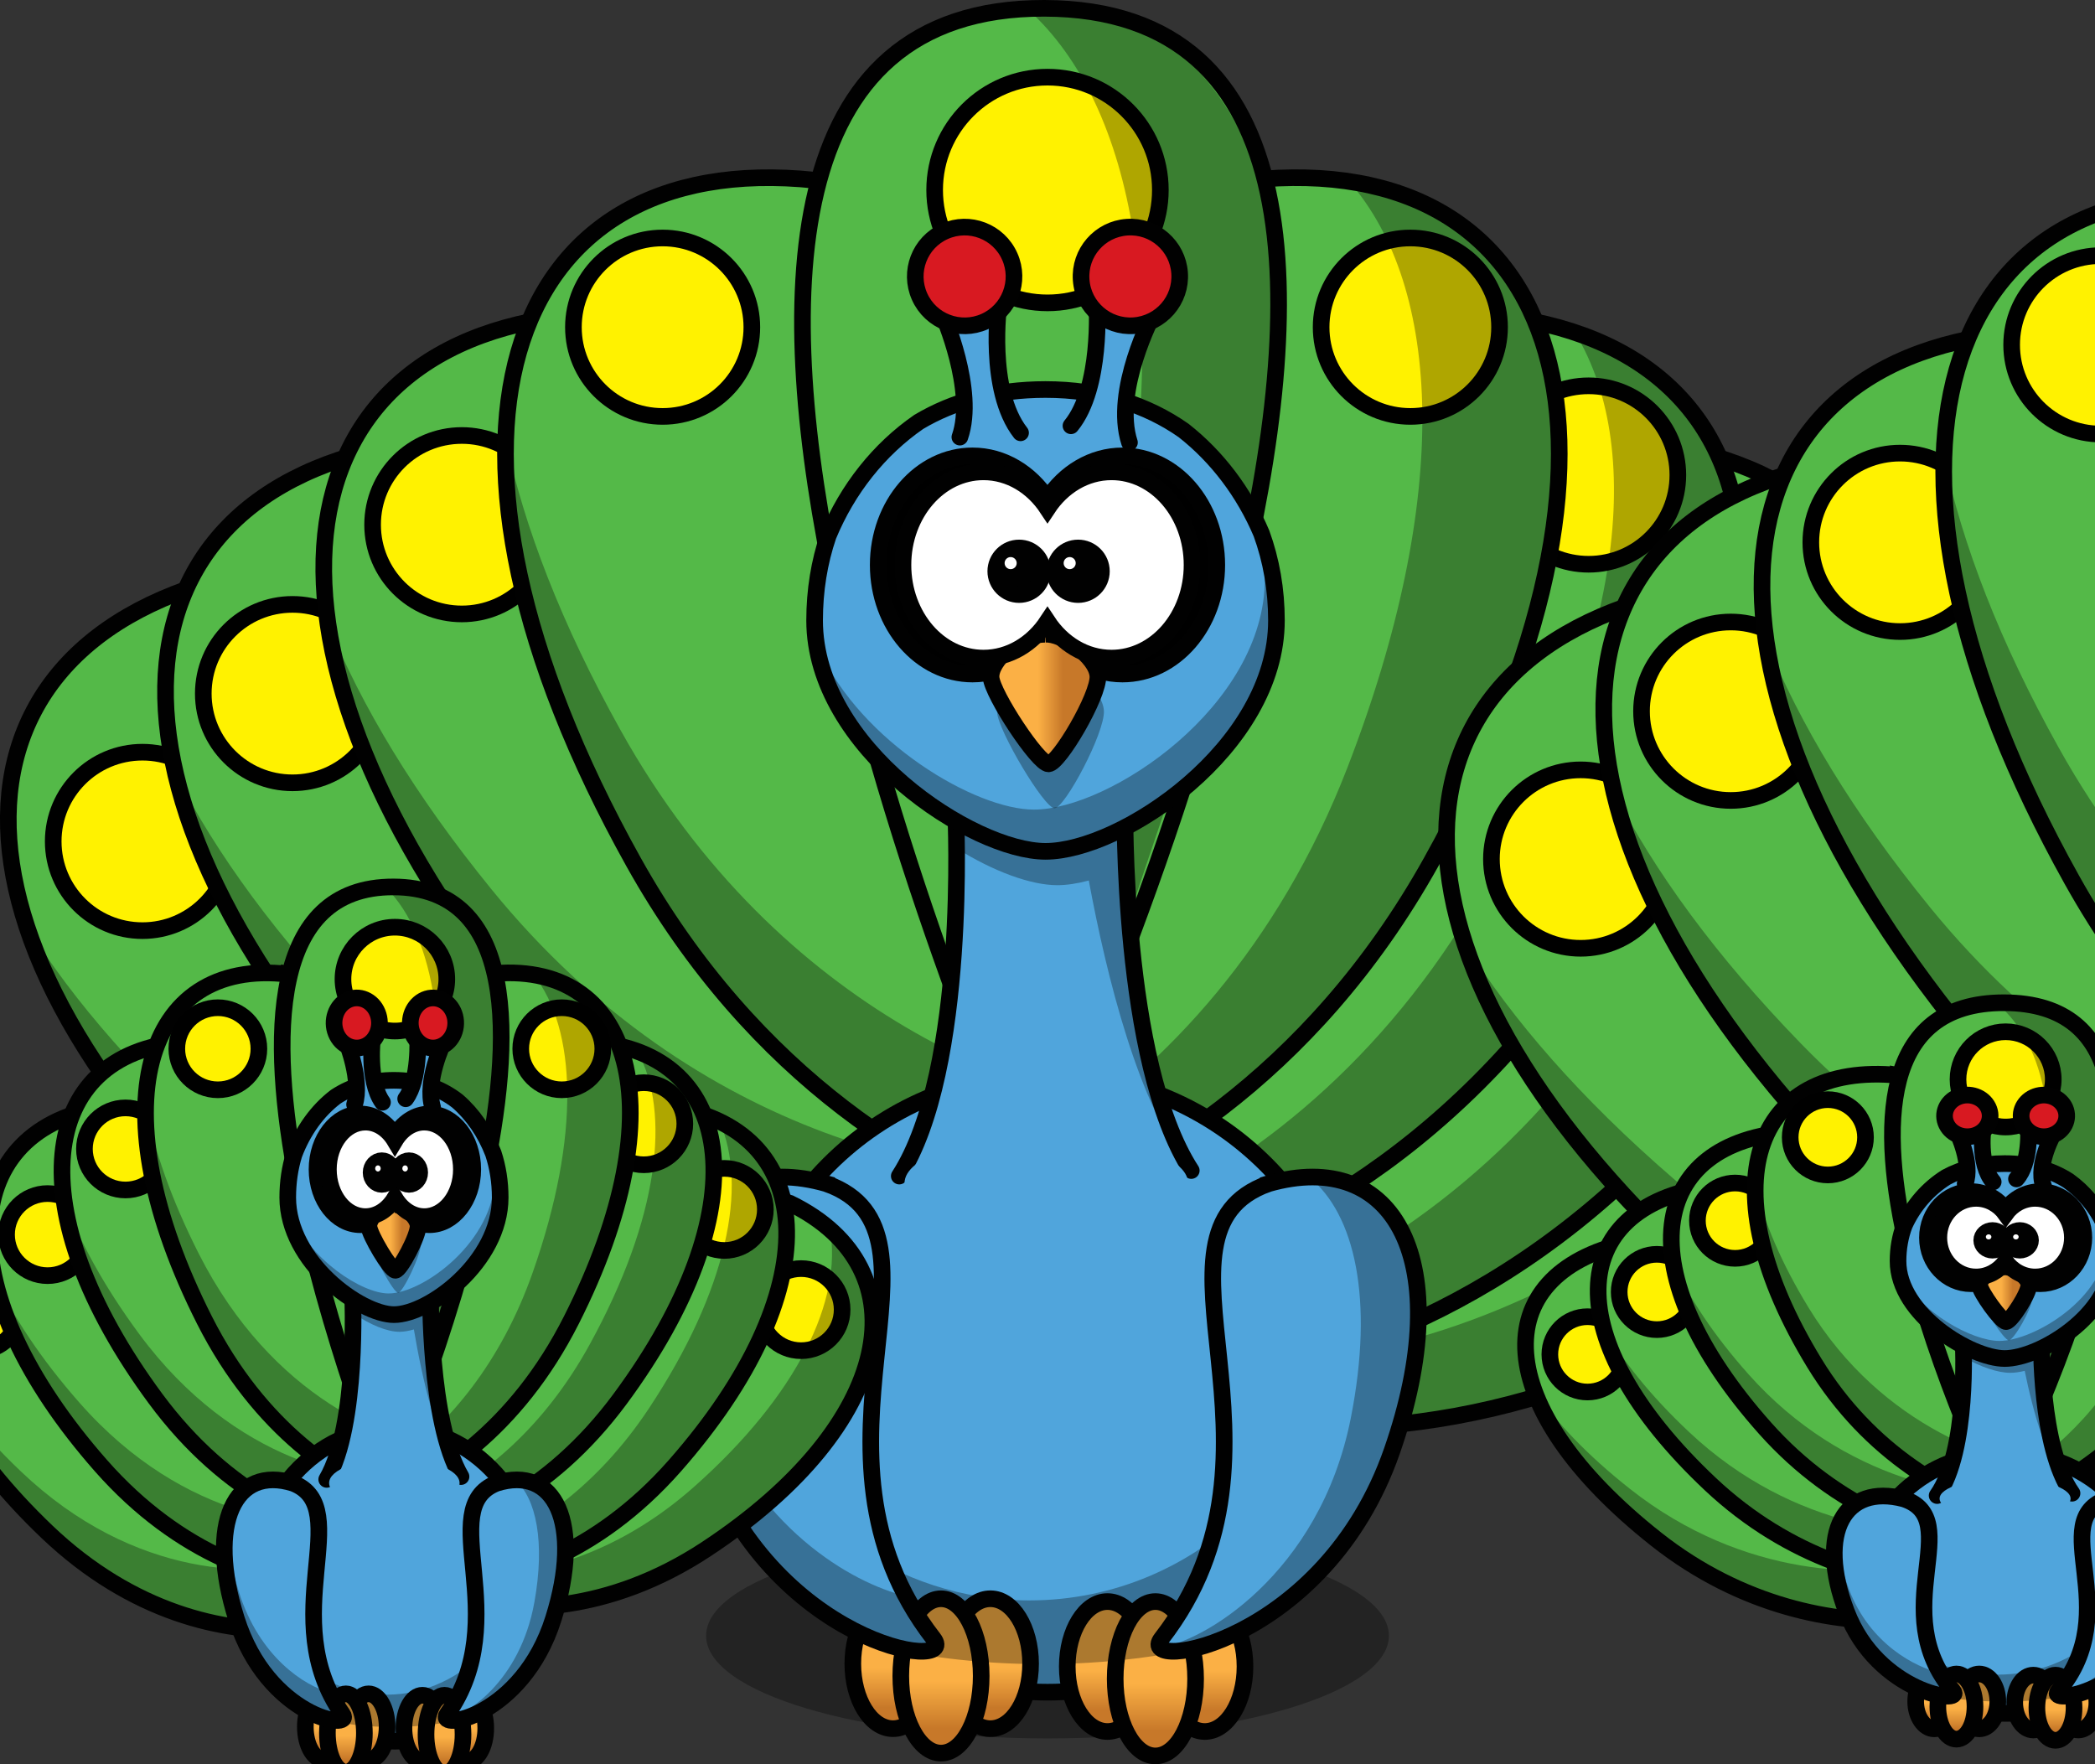 <?xml version="1.0" encoding="UTF-8" standalone="no"?>
<svg width="504" xmlns="http://www.w3.org/2000/svg" height="424.43">
 <rect width="100%" height="100%" fill="#333333" stroke="none"/>
 <defs>
  <linearGradient id="path3222_6_" y1=".533" x2=".5" x1=".5" y2=".839">
   <stop id="stop344" stop-color="#fbb045" offset="0"/>
   <stop id="stop346" stop-color="#c77829" offset="1"/>
  </linearGradient>
  <linearGradient id="path3220_4_" y1=".533" x2=".5" x1=".5" y2=".839">
   <stop id="stop338" stop-color="#fbb045" offset="0"/>
   <stop id="stop340" stop-color="#c77829" offset="1"/>
  </linearGradient>
  <linearGradient id="path2391_2_" y1=".5" x2=".667" x1=".441" y2=".5">
   <stop id="stop372" stop-color="#fbb045" offset="0"/>
   <stop id="stop374" stop-color="#c77829" offset="1"/>
  </linearGradient>
  <linearGradient id="path3224_4_" y1=".533" x2=".5" x1=".5" y2=".839">
   <stop id="stop332" stop-color="#fbb045" offset="0"/>
   <stop id="stop334" stop-color="#c77829" offset="1"/>
  </linearGradient>
  <linearGradient id="path3220_3_" y1=".533" x2=".5" x1=".5" y2=".839">
   <stop id="stop318" stop-color="#fbb045" offset="0"/>
   <stop id="stop320" stop-color="#c77829" offset="1"/>
  </linearGradient>
  <linearGradient id="path3224_2_" y1=".533" x2=".5" x1=".5" y2=".839">
   <stop id="stop312" stop-color="#fbb045" offset="0"/>
   <stop id="stop314" stop-color="#c77829" offset="1"/>
  </linearGradient>
  <linearGradient id="path3222_2_" y1=".533" x2=".5" x1=".5" y2=".839">
   <stop id="stop324" stop-color="#fbb045" offset="0"/>
   <stop id="stop326" stop-color="#c77829" offset="1"/>
  </linearGradient>
 </defs>
 <path id="path4721_1_" fill-opacity=".314" fill="#010101" d="m334.13 393.51c0 13.644-36.77 24.703-82.13 24.703-45.358 0-82.13-11.06-82.13-24.703s36.771-24.703 82.13-24.703c45.361 0 82.13 11.06 82.13 24.703z"/>
 <g id="svg_263">
  <g id="svg_1">
   <g id="g237">
    <g id="g239">
     <g stroke-width="4">
      <path id="path3800_1_" fill="#54b948" stroke="#010101" d="m458.98 152.17c-78.083-28.763-80.831 132.2-215.79 161.41-24.945 5.4 69.962 63.146 171.55 2.479 98.793-59 113.92-132.9 44.235-163.89z"/>
      <circle id="circle242" stroke="#000" cy="202.42" cx="464.44" r="21.463" fill="#fff200"/>
     </g>
     <path id="path3200_2_" fill-opacity=".314" fill="#010101" d="m481.13 165.67c-0.513-0.431-1.058-0.845-1.59-1.269 6.544 33.249-16.53 78.122-70.857 121.87-72.221 58.156-150.5 43.702-169.47 30.495-1.103 12.94 84.519 53.656 175.54-0.7 86.446-51.622 108.81-114.68 66.374-150.4z"/>
    </g>
    <g id="g245">
     <g stroke-width="4">
      <path id="path3800_3_" fill="#54b948" stroke="#010101" d="m398.74 106.69c-82.867-7.573-43.863 148.61-166.66 211.76-22.698 11.674 83.922 42.888 166.35-42.006 80.155-82.559 75.639-157.85 0.311-169.75z"/>
      <circle id="circle248" stroke="#000" cy="154.91" cx="424.27" r="21.463" fill="#fff200"/>
     </g>
     <path id="path3200_3_" fill-opacity=".314" fill="#010101" d="m423.63 114c-0.608-0.283-1.242-0.542-1.865-0.814 14.927 30.423 4.253 79.738-36.899 136.06-54.709 74.867-134.06 81.167-155.8 73.317 2.283 12.786 95.525 29.951 169.38-46.109 70.139-72.238 75.421-138.94 25.188-162.45z"/>
    </g>
    <g id="g251">
     <g stroke-width="4">
      <path id="path3800_4_" fill="#54b948" stroke="#010101" d="m355.4 75.532c-83.212-0.322-30.743 151.87-147.57 225.48-21.594 13.606 87.34 35.41 162.06-56.344 72.658-89.231 61.595-163.84-14.484-169.13z"/>
      <circle id="circle254" stroke="#000" cy="114.28" cx="382.18" r="21.463" fill="#fff200"/>
     </g>
     <path id="path3200_4_" fill-opacity=".314" fill="#010101" d="m380.83 80.651c-0.631-0.229-1.285-0.431-1.929-0.648 17.521 29.005 11.188 79.064-24.902 138.75-47.975 79.351-126.48 92.542-148.82 86.618 3.39 12.537 97.773 21.513 164.71-60.696 63.577-78.075 63.025-144.98 10.935-164.03z"/>
    </g>
    <g id="g257">
     <g stroke-width="4">
      <path id="path3800_5_" fill="#54b948" stroke="#010101" d="m300.66 43.352c-82.003 14.132-3.904 154.9-106.18 247.68-18.903 17.149 92.162 19.706 149.81-83.629 56.058-100.49 32.207-172.05-43.634-164.05z"/>
      <circle id="circle260" stroke="#000" cy="78.715" cx="339.29" r="21.463" fill="#fff200"/>
     </g>
     <path id="path3200_5_" fill-opacity=".314" fill="#010101" d="m326.6 43.977c-0.66-0.117-1.34-0.202-2.012-0.304 22.292 25.522 24.746 75.92-0.429 140.97-33.467 86.476-108.49 113.1-131.51 111.14 5.515 11.759 100.02 4.208 151.67-88.376 49.053-87.93 36.893-153.72-17.715-163.44z"/>
    </g>
    <g id="g263">
     <g id="g265">
      <path id="path3169_1_" d="m55.013 138.76c81.893-14.767 56.648 144.22 184.48 196.43 23.628 9.65-79.866 50.041-169.38-27.347-87.048-75.259-89.11-150.66-15.106-169.08z" stroke="#010101" stroke-width="4" fill="#54b948"/>
      <path id="path3205_2_" fill-opacity=".314" fill="#010101" d="m6.427 222.81c8.568 26.074 29.64 55.567 63.711 85.023 89.513 77.386 193 37.011 169.38 27.362-10.104-4.126-19.286-8.926-27.607-14.248-30.407 9.021-96.02 9.626-155.53-41.822-22.06-19.074-38.668-38.154-49.956-56.315zm105.64-49.067c5.702 12.751 11.716 26.334 18.859 40.09-6.568-14.609-12.483-28.391-18.859-40.09z"/>
     </g>
     <circle id="circle269" stroke-width="4" stroke="#000" cy="202.42" cx="34.265" r="21.463" fill="#fff200"/>
    </g>
    <g id="g271">
     <g id="g273">
      <path id="path3169_3_" d="m97.979 106.69c82.869-7.574 43.864 148.61 166.66 211.76 22.697 11.673-83.922 42.888-166.35-42.006-80.158-82.559-75.641-157.85-0.313-169.75z" stroke="#010101" stroke-width="4" fill="#54b948"/>
      <path id="path3205_3_" fill-opacity=".314" fill="#010101" d="m42.252 186.19c6.263 26.722 24.684 57.939 56.058 90.252 82.428 84.894 189.05 53.692 166.35 42.021-9.707-4.99-18.436-10.572-26.261-16.6-31.077 6.337-96.493 1.22-151.29-55.218-20.314-20.924-35.195-41.378-44.858-60.455zm109.51-39.672c4.568 13.199 9.376 27.255 15.293 41.581-5.27-15.126-9.96-29.372-15.293-41.581z"/>
     </g>
     <circle id="circle277" stroke-width="4" stroke="#000" cy="166.86" cx="70.369" r="21.463" fill="#fff200"/>
    </g>
    <g id="g279">
     <g id="g281">
      <path id="path3169_4_" d="m141.32 75.536c83.214-0.323 30.744 151.87 147.57 225.48 21.594 13.605-87.341 35.41-162.06-56.345-72.656-89.231-61.594-163.84 14.484-169.13z" stroke="#010101" stroke-width="4" fill="#54b948"/>
      <path id="path3205_4_" fill-opacity=".314" fill="#010101" d="m78.879 149.88c3.91 27.166 19.54 59.871 47.979 94.796 74.715 91.754 183.65 69.963 162.05 56.359-9.234-5.818-17.443-12.14-24.714-18.825-31.512 3.603-96.232-7.195-145.9-68.195-18.414-22.614-31.455-44.288-39.418-64.135zm112.55-29.977c3.401 13.548 6.964 27.969 11.611 42.756-3.932-15.528-7.363-30.128-11.611-42.756z"/>
     </g>
     <circle id="circle285" stroke-width="4" stroke="#000" cy="126.23" cx="111.1" r="21.463" fill="#fff200"/>
    </g>
    <g id="g287">
     <g id="g289">
      <path id="path3169_5_" d="m196.06 43.354c82.004 14.132 3.906 154.9 106.18 247.68 18.903 17.149-92.163 19.706-149.81-83.629-56.059-100.49-32.209-172.05 43.633-164.05z" stroke="#010101" stroke-width="4" fill="#54b948"/>
      <path id="path3205_5_" fill-opacity=".314" fill="#010101" d="m121.65 105.72c-0.867 27.432 8.847 62.354 30.789 101.69 57.647 103.33 168.71 100.79 149.8 83.643-8.084-7.333-15.071-14.983-21.069-22.831-31.659-1.923-93.521-23.795-131.84-92.493-14.208-25.47-23.287-49.079-27.683-70.006zm116.05-9.979c0.997 13.932 2.002 28.753 4.01 44.122-1.176-15.973-2.02-30.948-4.01-44.122z"/>
     </g>
     <circle id="circle293" stroke-width="4" stroke="#000" cy="78.715" cx="159.41" r="21.463" fill="#fff200"/>
    </g>
    <g id="g295">
     <g stroke-width="4">
      <path id="path297" fill="#54b948" stroke="#010101" d="m247.63 284.43s132.48-282.07 3.639-282.43c-128.84-0.363-3.639 282.43-3.639 282.43z"/>
      <circle id="circle299" stroke="#000" cy="45.713" cx="252" r="27.15" fill="#fff200"/>
     </g>
     <path id="path3200_6_" fill-opacity=".314" fill="#010101" d="m247 0.235c-0.671 0-1.354 0.033-2.034 0.05 26.385 21.264 37.554 70.469 24.056 138.9-17.94 90.973-8.656 90.698-23.942 136.19 3.276 21.474 12.96-17.125 47.746-117.27 33.039-95.111 9.637-157.79-45.826-157.88z"/>
    </g>
   </g>
   <g id="g302">
    <g id="layer1">
     <path id="path2383" stroke-linejoin="round" d="m326.35 332.72c0.012 41.071-33.279 74.372-74.349 74.372-41.071 0-74.362-33.301-74.349-74.372-0.013-41.07 33.278-74.371 74.349-74.371 41.07 0 74.361 33.301 74.349 74.371z" stroke="#010101" stroke-linecap="round" stroke-width="4" fill="#50a5dc"/>
     <path id="path3221" fill-opacity=".314" fill="#010101" d="m321.85 307.21c0.052 1.142 0.085 2.304 0.085 3.457 0 41.042-33.305 74.347-74.345 74.347-32.081 0-59.454-20.362-69.871-48.851 1.801 39.445 34.396 70.91 74.283 70.91 41.039 0 74.345-33.305 74.345-74.346 0-8.96-1.587-17.559-4.497-25.517z"/>
     <g id="g307">
      <g id="g309" stroke-linejoin="round" stroke="#010101" stroke-linecap="round" stroke-width="4">
       <path id="path3224_3_" fill="url(#path3224_2_)" d="m299.51 400.92c0 8.631-4.331 15.628-9.673 15.628s-9.672-6.997-9.672-15.628 4.33-15.628 9.672-15.628 9.673 6.998 9.673 15.628z"/>
       <path id="path3220_2_" fill="url(#path3220_3_)" d="m276.1 400.92c0 8.631-4.331 15.628-9.673 15.628s-9.673-6.997-9.673-15.628 4.331-15.628 9.673-15.628 9.673 6.998 9.673 15.628z"/>
       <path id="path3222_3_" fill="url(#path3222_2_)" d="m287.63 403.86c0 10.255-4.33 18.567-9.672 18.567s-9.673-8.313-9.673-18.567 4.331-18.567 9.673-18.567 9.672 8.313 9.672 18.567z"/>
      </g>
      <g id="g329" stroke-linejoin="round" stroke="#010101" stroke-linecap="round" stroke-width="4">
       <path id="path3224_1_" fill="url(#path3224_4_)" d="m247.93 400.24c0 8.631-4.331 15.628-9.673 15.628s-9.672-6.997-9.672-15.628 4.33-15.628 9.672-15.628 9.673 6.997 9.673 15.628z"/>
       <path id="path3220_1_" fill="url(#path3220_4_)" d="m224.51 400.24c0 8.631-4.331 15.628-9.673 15.628s-9.672-6.997-9.672-15.628 4.331-15.628 9.672-15.628 9.673 6.997 9.673 15.628z"/>
       <path id="path3222_1_" fill="url(#path3222_6_)" d="m236.05 403.18c0 10.255-4.33 18.567-9.672 18.567s-9.672-8.313-9.672-18.567 4.331-18.567 9.672-18.567 9.672 8.313 9.672 18.567z"/>
      </g>
      <path id="path3250_1_" fill-opacity=".314" fill="#010101" d="m214.16 385.29c-3.941 0-7.317 3.821-8.824 9.29 12.877 3.444 27.024 5.453 41.893 5.728-0.203-8.339-4.441-15.018-9.651-15.018-2.24 0-4.299 1.24-5.938 3.309-1.641-2.068-3.699-3.309-5.939-3.309-2.162 0-4.158 1.157-5.77 3.097-1.613-1.94-3.609-3.097-5.771-3.097zm52.264 0c-5.196 0-9.429 6.646-9.651 14.954 14.853-0.479 28.926-2.704 41.701-6.343-1.593-5.102-4.857-8.611-8.633-8.611-2.24 0-4.298 1.24-5.938 3.309-1.641-2.068-3.699-3.309-5.939-3.309-2.162 0-4.158 1.157-5.77 3.097-1.611-1.94-3.608-3.097-5.77-3.097z"/>
     </g>
     <g id="g350">
      <path id="path3800_2_" d="m305.09 284.78c-32.656 11.743 9.613 63.9-25.67 109.41-6.522 8.412 39.278 1.419 55.47-45.195 15.746-45.332 0.769-72.994-29.8-64.216z" stroke="#010101" stroke-width="4" fill="#50a5dc"/>
      <path id="path3200_1_" fill-opacity=".314" fill="#010101" d="m315.79 283.16c-0.28 0-0.564 0.014-0.849 0.021 11.004 8.867 15.661 29.388 10.033 57.928-7.482 37.939-36.366 54.307-45.965 55.171 3.116 4.43 41.384-5.516 55.892-47.28 13.778-39.665 4.018-65.806-19.111-65.84z"/>
     </g>
     <g id="g354">
      <path id="path3169_2_" d="m198.9 284.78c32.656 11.743-9.613 63.9 25.67 109.41 6.522 8.412-39.278 1.419-55.47-45.195-15.746-45.332-0.769-72.994 29.8-64.216z" stroke="#010101" stroke-width="4" fill="#50a5dc"/>
      <path id="path3205_6_" fill-opacity=".314" fill="#010101" d="m164.17 305.68c-2.343 11.204-0.882 26.25 5.281 43.992 16.192 46.614 61.989 53.613 55.468 45.201-2.789-3.597-5.104-7.245-7-10.902-12.863-3.082-36.686-16.546-47.45-47.534-3.99-11.489-6.009-21.844-6.299-30.757z"/>
     </g>
     <g fill="#50a5dc">
      <path id="path2399" stroke-linejoin="round" d="m216.34 282.93c16.63-25.727 13.575-87.379 13.575-87.379l40.726-2.218s-1.019 62.097 15.95 88.267" stroke="#010101" stroke-linecap="round" stroke-width="4"/>
      <ellipse id="ellipse359" cy="284.64" cx="251.71" rx="34.108" ry="11.539"/>
     </g>
     <path id="path3214" fill-opacity=".314" fill="#010101" d="m270.63 193.33l-11.645 0.636-29.081 1.591s0.164 3.295 0.213 8.527c8.932 5.604 17.933 8.867 24.244 8.867 2.259 0 4.823-0.389 7.572-1.125 4.199 22.631 11.992 54.534 24.456 69.574l-0.679 0.232 0.87-0.021c-11.68-18.012-14.82-53.047-15.654-73.137-0.094-2.275-0.166-4.369-0.212-6.215-0.035-1.476-0.052-2.781-0.063-3.924-0.012-0.921-0.019-1.613-0.021-2.291-0.004-1.052-0.004-1.187 0-1.633 0.002-0.708 0-1.081 0-1.081z"/>
     <path id="path362" stroke-linejoin="round" d="m284.75 103.57c-8.836-6.217-20.052-9.864-33.225-9.864-11.985 0-22.209 2.85-30.503 7.799-9.486 6.557-17.105 16.083-21.778 27.396-2.153 6.305-3.271 13.17-3.271 20.357 0 30.663 38.096 55.552 55.552 55.552 18.135 0 55.552-24.889 55.552-55.552 0-7.406-1.242-14.472-3.599-20.934-4.212-9.928-10.7-18.452-18.728-24.754z" stroke="#010101" stroke-linecap="round" stroke-width="4" fill="#50a5dc"/>
     <path id="path3231" fill-opacity=".314" fill="#010101" d="m302.51 122.84c1.191 5.181 1.782 10.672 1.782 16.375 0 30.663-37.418 55.553-55.552 55.553-14.055 0-41.471-16.125-51.629-38.414 5.169 27.318 38.807 48.447 54.896 48.447 18.133 0 55.552-24.89 55.552-55.552 0-9.558-1.639-18.553-5.049-26.409z"/>
    </g>
    <g id="g365">
     <path id="path2387_1_" d="m233.96 109.67c-12.521 0-22.688 11.756-22.688 26.242 0 14.485 10.167 26.241 22.688 26.241 7.355 0 13.885-4.063 18.029-10.353 4.145 6.293 10.687 10.353 18.047 10.353 12.519 0 22.688-11.756 22.688-26.241 0-14.486-10.169-26.242-22.688-26.242-7.358 0-13.902 4.061-18.047 10.353-4.144-6.286-10.673-10.353-18.029-10.353z" stroke="#010101" stroke-linecap="round" stroke-width="4"/>
     <g id="g368">
      <path id="path3407_1_" fill-opacity=".314" fill="#010101" d="m252.86 159.85c-6.354 0-13.261 7.066-12.985 11.528 0.275 4.462 11.328 23.057 13.814 23.057s12.156-18.223 11.881-23.428c-0.277-5.208-8.565-11.53-12.71-11.157z"/>
      <path id="path2391_1_" d="m251.41 152.59c-6.354 0-13.262 6.368-12.984 10.389 0.275 4.021 11.328 20.778 13.813 20.778 2.488 0 12.157-16.422 11.881-21.113-0.276-4.692-8.564-10.389-12.71-10.054z" stroke="#010101" stroke-width="4" fill="url(#path2391_2_)"/>
     </g>
     <g id="g377">
      <path id="path2387_4_" d="m236.6 113.51c-10.689 0-19.371 10.037-19.371 22.405s8.682 22.405 19.371 22.405c6.281 0 11.855-3.47 15.394-8.839 3.539 5.374 9.125 8.839 15.409 8.839 10.688 0 19.371-10.037 19.371-22.405s-8.683-22.405-19.371-22.405c-6.283 0-11.87 3.467-15.409 8.839-3.538-5.367-9.114-8.839-15.394-8.839z" stroke="#010101" stroke-linecap="round" stroke-width="4" fill="#fff"/>
      <g id="g380">
       <path id="path2411_1_" d="m250.77 137.43c0 3.097-2.511 5.607-5.607 5.607-3.098 0-5.608-2.511-5.608-5.607 0-3.097 2.511-5.608 5.608-5.608 3.096 0 5.607 2.51 5.607 5.608z" stroke="#010101" stroke-linecap="round" stroke-width="4" fill="#010101"/>
       <path id="path3341_1_" fill="#fff" d="m244.59 135.47c0 0.803-0.65 1.454-1.454 1.454-0.803 0-1.454-0.651-1.454-1.454 0-0.804 0.651-1.455 1.454-1.455 0.804 0 1.454 0.651 1.454 1.455z"/>
      </g>
      <g id="g384">
       <path id="path3301_1_" d="m264.97 137.43c0 3.097-2.511 5.607-5.607 5.607-3.098 0-5.608-2.511-5.608-5.607 0-3.097 2.511-5.608 5.608-5.608 3.096 0 5.607 2.51 5.607 5.608z" stroke="#010101" stroke-linecap="round" stroke-width="4" fill="#010101"/>
       <path id="path3343_1_" fill="#fff" d="m258.79 135.47c0 0.803-0.65 1.454-1.454 1.454-0.804 0-1.454-0.651-1.454-1.454 0-0.804 0.65-1.455 1.454-1.455 0.804 0 1.454 0.651 1.454 1.455z"/>
      </g>
     </g>
    </g>
    <g id="g388" stroke="#010101" stroke-width="4" stroke-linecap="round">
     <g id="g390">
      <path id="path3228_2_" fill="#50a5dc" d="m271.72 106.45c-4.055-12.429 5.738-30.949 5.738-30.949l-13.577-2.292s1.303 20.02-6.236 29.221"/>
      <path id="path3222_4_" stroke-linejoin="round" fill="#d81921" d="m283.78 65.677c0.462 6.541-4.469 12.215-11.008 12.674-6.539 0.46-12.216-4.469-12.675-11.01-0.001-0.002 0-0.005-0.002-0.009-0.459-6.54 4.471-12.214 11.012-12.674 6.539-0.459 12.214 4.47 12.673 11.009v0.01z"/>
     </g>
     <g id="g394">
      <path id="path3228_3_" fill="#50a5dc" d="m245.52 104.12c-8.061-10.292-5.192-31.044-5.192-31.044l-13.542 2.49s8.07 18.367 4.133 29.591"/>
      <path id="path3222_5_" stroke-linejoin="round" fill="#d81921" d="m242.91 61.679c2.671 5.989-0.022 13.007-6.01 15.676s-13.008-0.022-15.677-6.011c-0.001-0.002-0.002-0.004-0.004-0.007-2.669-5.988 0.022-13.007 6.013-15.676 5.988-2.668 13.006 0.023 15.674 6.011 0.001 0.001 0.003 0.005 0.004 0.007z"/>
     </g>
    </g>
   </g>
  </g>
  <g id="svg_2">
   <g id="svg_3">
    <g id="svg_4">
     <g stroke-width="4">
      <path id="svg_5" fill="#54b948" stroke="#010101" d="m190.21 289.56c-35.918-14.592-37.182 67.067-99.263 81.888-11.475 2.74 32.182 32.036 78.915 1.258 45.445-29.933 52.401-67.422 20.348-83.146z"/>
      <circle id="svg_6" stroke="#000" cy="315.06" cx="192.72" r="9.873" fill="#fff200"/>
     </g>
     <path id="svg_7" fill-opacity=".314" fill="#010101" d="m200.4 296.41c-0.236-0.219-0.487-0.429-0.731-0.644 3.01 16.868-7.604 39.634-32.594 61.829-33.222 29.504-69.23 22.171-77.955 15.471-0.507 6.565 38.879 27.221 80.748-0.355 39.765-26.19 50.053-58.182 30.532-76.301z"/>
    </g>
    <g id="svg_8">
     <g stroke-width="4">
      <path id="svg_9" fill="#54b948" stroke="#010101" d="m162.5 266.49c-38.119-3.842-20.177 75.395-76.664 107.43-10.441 5.923 38.604 21.758 76.521-21.311 36.871-41.885 34.794-80.082 0.143-86.121z"/>
      <circle id="svg_10" stroke="#000" cy="290.95" cx="174.25" r="9.873" fill="#fff200"/>
     </g>
     <path id="svg_11" fill-opacity=".314" fill="#010101" d="m173.95 270.2c-0.28-0.144-0.571-0.275-0.858-0.413 6.866 15.435 1.956 40.454-16.974 69.026-25.166 37.982-61.669 41.179-71.668 37.196 1.05 6.487 43.942 15.195 77.913-23.393 32.264-36.649 34.694-70.487 11.586-82.417z"/>
    </g>
    <g id="svg_12">
     <g stroke-width="4">
      <path id="svg_13" fill="#54b948" stroke="#010101" d="m142.56 250.68c-38.278-0.163-14.142 77.048-67.883 114.39-9.933 6.903 40.176 17.965 74.545-28.585 33.423-45.27 28.334-83.122-6.663-85.807z"/>
      <circle id="svg_14" stroke="#000" cy="270.34" cx="154.88" r="9.871" fill="#fff200"/>
     </g>
     <path id="svg_15" fill-opacity=".314" fill="#010101" d="m154.26 253.28c-0.29-0.116-0.591-0.219-0.887-0.329 8.06 14.715 5.146 40.112-11.455 70.394-22.068 40.257-58.18 46.95-68.455 43.944 1.559 6.36 44.976 10.914 75.768-30.793 29.245-39.61 28.992-73.554 5.03-83.217z"/>
    </g>
    <g id="svg_16">
     <g stroke-width="4">
      <path id="svg_17" fill="#54b948" stroke="#010101" d="m117.38 234.35c-37.721 7.17-1.796 78.586-48.84 125.66-8.695 8.7 42.394 9.998 68.912-42.428 25.787-50.983 14.815-87.287-20.072-83.227z"/>
      <circle id="svg_18" stroke="#000" cy="252.3" cx="135.15" r="9.873" fill="#fff200"/>
     </g>
     <path id="svg_19" fill-opacity=".314" fill="#010101" d="m129.31 234.67c-0.304-0.059-0.616-0.102-0.926-0.154 10.254 12.948 11.383 38.517-0.197 71.519-15.395 43.872-49.904 57.379-60.496 56.387 2.537 5.966 46.01 2.135 69.768-44.836 22.564-44.61 16.971-77.989-8.149-82.916z"/>
    </g>
    <g id="svg_20">
     <g id="svg_21">
      <path id="svg_22" d="m4.386 282.76c37.671-7.492 26.058 73.168 84.862 99.654 10.869 4.896-36.738 25.387-77.913-13.874-40.042-38.181-40.991-76.434-6.949-85.78z" stroke="#010101" stroke-width="4" fill="#54b948"/>
      <path id="svg_23" fill-opacity=".314" fill="#010101" d="m-17.964 325.4c3.941 13.228 13.634 28.191 29.307 43.135 41.176 39.26 88.782 18.777 77.914 13.882-4.648-2.093-8.872-4.528-12.699-7.229-13.987 4.577-44.169 4.884-71.542-21.218-10.148-9.677-17.787-19.357-22.98-28.57zm48.592-24.893c2.623 6.469 5.389 13.36 8.675 20.339-3.021-7.412-5.742-14.404-8.675-20.339z"/>
     </g>
     <circle id="svg_24" stroke-width="4" stroke="#000" cy="315.06" cx="-5.158" r="9.873" fill="#fff200"/>
    </g>
    <g id="svg_25">
     <g id="svg_26">
      <path id="svg_27" d="m24.15 266.49c38.12-3.842 20.177 75.395 76.664 107.43 10.441 5.922-38.604 21.758-76.52-21.311-36.873-41.885-34.795-80.084-0.144-86.121z" stroke="#010101" stroke-width="4" fill="#54b948"/>
      <path id="svg_28" fill-opacity=".314" fill="#010101" d="m-1.484 306.82c2.881 13.557 11.355 29.394 25.787 45.788 37.917 43.07 86.961 27.24 76.521 21.319-4.465-2.532-8.481-5.364-12.08-8.422-14.295 3.215-44.387 0.619-69.592-28.014-9.344-10.615-16.19-20.992-20.635-30.671zm50.375-20.127c2.101 6.696 4.313 13.827 7.035 21.095-2.424-7.674-4.582-14.901-7.035-21.095z"/>
     </g>
     <circle id="svg_29" stroke-width="4" stroke="#000" cy="297.01" cx="11.45" r="9.873" fill="#fff200"/>
    </g>
    <g id="svg_30">
     <g id="svg_31">
      <path id="svg_32" d="m44.088 250.68c38.278-0.164 14.142 77.048 67.883 114.39 9.933 6.902-40.177 17.965-74.545-28.586-33.422-45.27-28.333-83.123 6.663-85.807z" stroke="#010101" stroke-width="4" fill="#54b948"/>
      <path id="svg_33" fill-opacity=".314" fill="#010101" d="m15.364 288.4c1.799 13.782 8.988 30.374 22.07 48.093 34.369 46.55 84.477 35.494 74.544 28.593-4.248-2.952-8.024-6.159-11.368-9.55-14.496 1.828-44.267-3.65-67.114-34.598-8.47-11.473-14.469-22.469-18.132-32.538zm51.773-15.208c1.564 6.873 3.203 14.19 5.341 21.692-1.809-7.878-3.387-15.285-5.341-21.692z"/>
     </g>
     <circle id="svg_34" stroke-width="4" stroke="#000" cy="276.4" cx="30.188" r="9.873" fill="#fff200"/>
    </g>
    <g id="svg_35">
     <g id="svg_36">
      <path id="svg_37" d="m69.267 234.36c37.722 7.17 1.797 78.585 48.84 125.66 8.695 8.7-42.395 9.998-68.912-42.428-25.787-50.983-14.816-87.286 20.071-83.227z" stroke="#010101" stroke-width="4" fill="#54b948"/>
      <path id="svg_38" fill-opacity=".314" fill="#010101" d="m35.041 266c-0.399 13.917 4.07 31.634 14.163 51.589 26.518 52.424 77.605 51.135 68.91 42.435-3.719-3.72-6.933-7.601-9.692-11.583-14.563-0.976-43.02-12.072-60.647-46.925-6.536-12.922-10.712-24.899-12.734-35.516zm53.381-5.063c0.459 7.068 0.921 14.587 1.845 22.384-0.541-8.104-0.929-15.701-1.845-22.384z"/>
     </g>
     <circle id="svg_39" stroke-width="4" stroke="#000" cy="252.3" cx="52.411" r="9.873" fill="#fff200"/>
    </g>
    <g id="svg_40">
     <g stroke-width="4">
      <path id="svg_41" fill="#54b948" stroke="#010101" d="m92.99 356.66s60.94-143.1 1.674-143.29c-59.266-0.184-1.674 143.29-1.674 143.29z"/>
      <circle id="svg_42" stroke="#000" cy="235.55" cx="95" r="12.488" fill="#fff200"/>
     </g>
     <path id="svg_43" fill-opacity=".314" fill="#010101" d="m92.701 212.48c-0.309 0-0.623 0.017-0.936 0.025 12.137 10.788 17.275 35.751 11.066 70.47-8.252 46.154-3.982 46.014-11.013 69.095 1.507 10.894 5.962-8.688 21.963-59.495 15.198-48.253 4.433-80.054-21.08-80.095z"/>
    </g>
   </g>
   <g id="svg_44">
    <g id="svg_45">
     <path id="svg_46" stroke-linejoin="round" d="m129.2 381.16c0.006 20.837-15.308 37.731-34.2 37.731-18.893 0-34.206-16.895-34.2-37.731-0.006-20.836 15.308-37.731 34.2-37.731s34.206 16.895 34.2 37.731z" stroke="#010101" stroke-linecap="round" stroke-width="4" fill="#50a5dc"/>
     <path id="svg_47" fill-opacity=".314" fill="#010101" d="m127.13 368.22c0.024 0.579 0.039 1.169 0.039 1.754 0 20.822-15.32 37.719-34.199 37.719-14.757 0-27.349-10.33-32.141-24.784 0.828 20.012 15.822 35.975 34.17 35.975 18.878 0 34.199-16.897 34.199-37.718 0-4.546-0.73-8.908-2.069-12.946z"/>
     <g id="svg_48">
      <g id="svg_49" stroke-linejoin="round" stroke="#010101" stroke-linecap="round" stroke-width="4">
       <path id="svg_50" fill="url(#path3224_2_)" d="m116.86 415.76c0 4.379-1.992 7.929-4.45 7.929-2.457 0-4.449-3.55-4.449-7.929s1.992-7.929 4.449-7.929 4.45 3.55 4.45 7.929z"/>
       <path id="svg_51" fill="url(#path3220_3_)" d="m106.08 415.76c0 4.379-1.992 7.929-4.45 7.929s-4.45-3.55-4.45-7.929 1.992-7.929 4.45-7.929 4.45 3.55 4.45 7.929z"/>
       <path id="svg_52" fill="url(#path3222_2_)" d="m111.39 417.25c0 5.203-1.992 9.42-4.449 9.42s-4.45-4.218-4.45-9.42c0-5.202 1.992-9.42 4.45-9.42s4.449 4.218 4.449 9.42z"/>
      </g>
      <g id="svg_53" stroke-linejoin="round" stroke="#010101" stroke-linecap="round" stroke-width="4">
       <path id="svg_54" fill="url(#path3224_4_)" d="m93.126 415.42c0 4.379-1.992 7.929-4.45 7.929-2.457 0-4.449-3.55-4.449-7.929s1.992-7.929 4.449-7.929 4.45 3.55 4.45 7.929z"/>
       <path id="svg_55" fill="url(#path3220_4_)" d="m82.355 415.42c0 4.379-1.992 7.929-4.45 7.929s-4.449-3.55-4.449-7.929 1.992-7.929 4.449-7.929c2.457 0 4.45 3.55 4.45 7.929z"/>
       <path id="svg_56" fill="url(#path3222_6_)" d="m87.662 416.91c0 5.203-1.992 9.42-4.449 9.42s-4.449-4.218-4.449-9.42 1.992-9.42 4.449-9.42 4.449 4.218 4.449 9.42z"/>
      </g>
      <path id="svg_57" fill-opacity=".314" fill="#010101" d="m77.593 407.83c-1.813 0-3.366 1.938-4.059 4.713 5.923 1.747 12.431 2.767 19.271 2.906-0.093-4.231-2.043-7.619-4.439-7.619-1.03 0-1.978 0.629-2.732 1.679-0.755-1.049-1.702-1.679-2.732-1.679-0.995 0-1.913 0.587-2.654 1.571-0.742-0.984-1.66-1.571-2.655-1.571zm24.041 0c-2.39 0-4.337 3.372-4.439 7.587 6.832-0.243 13.306-1.372 19.182-3.218-0.733-2.588-2.234-4.369-3.971-4.369-1.03 0-1.977 0.629-2.732 1.679-0.755-1.049-1.702-1.679-2.732-1.679-0.995 0-1.913 0.587-2.654 1.571-0.741-0.984-1.66-1.571-2.654-1.571z"/>
     </g>
     <g id="svg_58">
      <path id="svg_59" d="m119.42 356.84c-15.022 5.958 4.422 32.419-11.808 55.508-3 4.268 18.068 0.72 25.516-22.929 7.243-22.998 0.354-37.032-13.708-32.579z" stroke="#010101" stroke-width="4" fill="#50a5dc"/>
      <path id="svg_60" fill-opacity=".314" fill="#010101" d="m124.34 356.02c-0.129 0-0.259 0.007-0.391 0.011 5.062 4.498 7.204 14.91 4.615 29.389-3.442 19.248-16.728 27.552-21.144 27.99 1.433 2.248 19.037-2.799 25.71-23.987 6.338-20.123 1.848-33.386-8.791-33.403z"/>
     </g>
     <g id="svg_61">
      <path id="svg_62" d="m70.576 356.84c15.022 5.958-4.422 32.419 11.808 55.508 3 4.268-18.068 0.72-25.516-22.929-7.243-22.998-0.354-37.032 13.708-32.579z" stroke="#010101" stroke-width="4" fill="#50a5dc"/>
      <path id="svg_63" fill-opacity=".314" fill="#010101" d="m54.598 367.44c-1.078 5.684-0.406 13.318 2.429 22.319 7.448 23.649 28.515 27.2 25.515 22.932-1.283-1.825-2.348-3.676-3.22-5.531-5.917-1.564-16.876-8.394-21.827-24.116-1.835-5.829-2.764-11.082-2.898-15.604z"/>
     </g>
     <g fill="#50a5dc">
      <path id="svg_64" stroke-linejoin="round" d="m78.596 355.9c7.65-13.052 6.245-44.33 6.245-44.33l18.734-1.125s-0.469 31.504 7.337 44.781" stroke="#010101" stroke-linecap="round" stroke-width="4"/>
      <ellipse id="svg_65" cy="356.77" cx="94.867" rx="15.69" ry="5.854"/>
     </g>
     <path id="svg_66" fill-opacity=".314" fill="#010101" d="m103.57 310.44l-5.357 0.323-13.377 0.807s0.075 1.672 0.098 4.326c4.109 2.843 8.249 4.498 11.152 4.498 1.039 0 2.219-0.197 3.483-0.571 1.932 11.481 5.516 27.667 11.25 35.297l-0.312 0.118 0.4-0.011c-5.373-9.138-6.817-26.912-7.201-37.105-0.043-1.154-0.076-2.216-0.098-3.153-0.016-0.749-0.024-1.411-0.029-1.991-0.006-0.467-0.009-0.818-0.01-1.162-0.002-0.534-0.002-0.602 0-0.828 0.001-0.359 0-0.548 0-0.548z"/>
     <path id="svg_67" stroke-linejoin="round" d="m110.06 264.9c-4.065-3.154-9.224-5.004-15.284-5.004-5.513 0-10.216 1.446-14.031 3.957-4.364 3.327-7.868 8.159-10.018 13.899-0.99 3.199-1.505 6.682-1.505 10.328 0 15.556 17.524 28.183 25.554 28.183 8.342 0 25.554-12.627 25.554-28.183 0-3.757-0.571-7.342-1.656-10.62-1.938-5.037-4.922-9.361-8.615-12.558z" stroke="#010101" stroke-linecap="round" stroke-width="4" fill="#50a5dc"/>
     <path id="svg_68" fill-opacity=".314" fill="#010101" d="m118.23 274.68c0.548 2.628 0.82 5.414 0.82 8.308 0 15.556-17.212 28.184-25.554 28.184-6.465 0-19.077-8.181-23.749-19.489 2.378 13.859 17.851 24.579 25.252 24.579 8.341 0 25.554-12.628 25.554-28.183 0-4.849-0.754-9.413-2.322-13.398z"/>
    </g>
    <g id="svg_69">
     <path id="svg_70" d="m86.702 268c-5.76 0-10.436 5.964-10.436 13.313 0 7.349 4.677 13.313 10.436 13.313 3.383 0 6.387-2.061 8.293-5.252 1.907 3.193 4.916 5.252 8.302 5.252 5.759 0 10.436-5.964 10.436-13.313 0-7.349-4.678-13.313-10.436-13.313-3.385 0-6.395 2.06-8.302 5.252-1.906-3.189-4.91-5.252-8.293-5.252z" stroke="#010101" stroke-linecap="round" stroke-width="4"/>
     <g id="svg_71">
      <path id="svg_72" fill-opacity=".314" fill="#010101" d="m95.397 293.46c-2.923 0-6.1 3.585-5.973 5.848 0.127 2.264 5.211 11.698 6.354 11.698 1.144 0 5.592-9.245 5.465-11.886-0.127-2.642-3.94-5.849-5.847-5.66z"/>
      <path id="svg_73" d="m94.73 289.78c-2.923 0-6.101 3.231-5.973 5.271 0.127 2.04 5.211 10.541 6.354 10.541 1.145 0 5.592-8.331 5.465-10.711-0.127-2.38-3.939-5.271-5.847-5.101z" stroke="#010101" stroke-width="4" fill="url(#path2391_2_)"/>
     </g>
     <g id="svg_74">
      <path id="svg_75" d="m87.915 269.95c-4.917 0-8.911 5.092-8.911 11.367 0 6.275 3.994 11.367 8.911 11.367 2.889 0 5.453-1.76 7.081-4.484 1.628 2.726 4.197 4.484 7.088 4.484 4.917 0 8.911-5.092 8.911-11.367 0-6.275-3.994-11.367-8.911-11.367-2.89 0-5.46 1.759-7.088 4.484-1.627-2.723-4.192-4.484-7.081-4.484z" stroke="#010101" stroke-linecap="round" stroke-width="4" fill="#fff"/>
      <g id="svg_76">
       <path id="svg_77" d="m94.433 282.08c0 1.571-1.155 2.845-2.579 2.845-1.425 0-2.58-1.274-2.58-2.845 0-1.571 1.155-2.845 2.58-2.845 1.424 0 2.579 1.273 2.579 2.845z" stroke="#010101" stroke-linecap="round" stroke-width="4" fill="#010101"/>
       <path id="svg_78" fill="#fff" d="m91.591 281.09c0 0.407-0.299 0.738-0.669 0.738-0.369 0-0.669-0.33-0.669-0.738 0-0.408 0.299-0.738 0.669-0.738 0.37 0 0.669 0.33 0.669 0.738z"/>
      </g>
      <g id="svg_79">
       <path id="svg_80" d="m100.97 282.08c0 1.571-1.155 2.845-2.579 2.845-1.425 0-2.58-1.274-2.58-2.845 0-1.571 1.155-2.845 2.58-2.845 1.424 0 2.579 1.273 2.579 2.845z" stroke="#010101" stroke-linecap="round" stroke-width="4" fill="#010101"/>
       <path id="svg_81" fill="#fff" d="m98.124 281.09c0 0.407-0.299 0.738-0.669 0.738-0.37 0-0.669-0.33-0.669-0.738 0-0.408 0.299-0.738 0.669-0.738 0.37 0 0.669 0.33 0.669 0.738z"/>
      </g>
     </g>
    </g>
    <g id="svg_82" stroke="#010101" stroke-width="4" stroke-linecap="round">
     <g id="svg_83">
      <path id="svg_84" fill="#50a5dc" d="m104.07 266.37c-1.865-6.306 2.639-15.701 2.639-15.701l-6.245-1.163s0.599 10.157-2.869 14.825"/>
      <path id="svg_85" stroke-linejoin="round" fill="#d81921" d="m109.62 245.68c0.213 3.318-2.056 6.197-5.064 6.43-3.008 0.233-5.619-2.267-5.83-5.586-0-0.001 0-0.003-0.001-0.005-0.211-3.318 2.057-6.197 5.066-6.43 3.008-0.233 5.618 2.268 5.83 5.585v0.005z"/>
     </g>
     <g id="svg_86">
      <path id="svg_87" fill="#50a5dc" d="m92.018 265.18c-3.708-5.221-2.388-15.75-2.388-15.75l-6.229 1.263s3.712 9.318 1.901 15.012"/>
      <path id="svg_88" stroke-linejoin="round" fill="#d81921" d="m90.817 243.65c1.229 3.038-0.01 6.599-2.765 7.953-2.755 1.354-5.984-0.011-7.211-3.05-0-0.001-0.001-0.002-0.002-0.004-1.228-3.038 0.01-6.599 2.766-7.953 2.755-1.354 5.983 0.012 7.21 3.05 0 0 0.001 0.003 0.002 0.004z"/>
     </g>
    </g>
   </g>
  </g>
  <g id="svg_89">
   <g id="svg_90">
    <g id="svg_91">
     <g stroke-width="4">
      <path id="svg_92" fill="#54b948" stroke="#010101" d="m804.98 156.41c-78.083-28.763-80.831 132.2-215.79 161.41-24.945 5.4 69.962 63.146 171.55 2.479 98.793-59 113.92-132.9 44.235-163.89z"/>
      <circle id="svg_93" stroke="#000" cy="206.67" cx="810.44" r="21.463" fill="#fff200"/>
     </g>
     <path id="svg_94" fill-opacity=".314" fill="#010101" d="m827.13 169.92c-0.513-0.431-1.058-0.845-1.59-1.269 6.544 33.249-16.53 78.122-70.857 121.87-72.221 58.156-150.5 43.702-169.47 30.495-1.103 12.94 84.519 53.656 175.54-0.7 86.446-51.622 108.81-114.68 66.374-150.4z"/>
    </g>
    <g id="svg_95">
     <g stroke-width="4">
      <path id="svg_96" fill="#54b948" stroke="#010101" d="m744.74 110.93c-82.867-7.573-43.863 148.61-166.66 211.76-22.698 11.674 83.922 42.888 166.35-42.006 80.155-82.559 75.639-157.85 0.311-169.75z"/>
      <circle id="svg_97" stroke="#000" cy="159.15" cx="770.27" r="21.463" fill="#fff200"/>
     </g>
     <path id="svg_98" fill-opacity=".314" fill="#010101" d="m769.63 118.25c-0.608-0.283-1.242-0.542-1.865-0.814 14.927 30.423 4.253 79.738-36.899 136.06-54.709 74.867-134.06 81.167-155.8 73.317 2.283 12.786 95.525 29.951 169.38-46.109 70.139-72.238 75.421-138.94 25.188-162.45z"/>
    </g>
    <g id="svg_99">
     <g stroke-width="4">
      <path id="svg_100" fill="#54b948" stroke="#010101" d="m701.4 79.776c-83.212-0.322-30.743 151.87-147.57 225.48-21.594 13.606 87.34 35.41 162.06-56.344 72.658-89.231 61.595-163.84-14.484-169.13z"/>
      <circle id="svg_101" stroke="#000" cy="118.53" cx="728.18" r="21.463" fill="#fff200"/>
     </g>
     <path id="svg_102" fill-opacity=".314" fill="#010101" d="m726.83 84.895c-0.631-0.229-1.285-0.431-1.929-0.648 17.521 29.005 11.188 79.064-24.902 138.75-47.975 79.351-126.48 92.542-148.82 86.618 3.39 12.537 97.773 21.513 164.71-60.696 63.577-78.075 63.025-144.98 10.935-164.03z"/>
    </g>
    <g id="svg_103">
     <g stroke-width="4">
      <path id="svg_104" fill="#54b948" stroke="#010101" d="m646.66 47.596c-82.003 14.132-3.904 154.9-106.18 247.68-18.903 17.149 92.162 19.706 149.81-83.629 56.058-100.49 32.207-172.05-43.634-164.05z"/>
      <circle id="svg_105" stroke="#000" cy="82.959" cx="685.29" r="21.463" fill="#fff200"/>
     </g>
     <path id="svg_106" fill-opacity=".314" fill="#010101" d="m672.6 48.221c-0.66-0.117-1.34-0.202-2.012-0.304 22.292 25.522 24.746 75.92-0.429 140.97-33.467 86.476-108.49 113.1-131.51 111.14 5.515 11.759 100.02 4.208 151.67-88.376 49.053-87.93 36.893-153.72-17.715-163.44z"/>
    </g>
    <g id="svg_107">
     <g id="svg_108">
      <path id="svg_109" d="m401.01 143c81.893-14.767 56.648 144.22 184.48 196.43 23.628 9.65-79.866 50.041-169.38-27.347-87.048-75.259-89.11-150.66-15.106-169.08z" stroke="#010101" stroke-width="4" fill="#54b948"/>
      <path id="svg_110" fill-opacity=".314" fill="#010101" d="m352.43 227.06c8.568 26.074 29.64 55.567 63.711 85.023 89.513 77.386 193 37.011 169.38 27.362-10.104-4.126-19.286-8.926-27.607-14.248-30.407 9.021-96.02 9.626-155.53-41.822-22.06-19.074-38.668-38.154-49.956-56.315zm105.64-49.067c5.702 12.751 11.716 26.334 18.859 40.09-6.568-14.609-12.483-28.391-18.859-40.09z"/>
     </g>
     <circle id="svg_111" stroke-width="4" stroke="#000" cy="206.67" cx="380.26" r="21.463" fill="#fff200"/>
    </g>
    <g id="svg_112">
     <g id="svg_113">
      <path id="svg_114" d="m443.98 110.94c82.869-7.574 43.864 148.61 166.66 211.76 22.697 11.673-83.922 42.888-166.35-42.006-80.158-82.559-75.641-157.85-0.313-169.75z" stroke="#010101" stroke-width="4" fill="#54b948"/>
      <path id="svg_115" fill-opacity=".314" fill="#010101" d="m388.25 190.44c6.263 26.722 24.684 57.939 56.058 90.252 82.428 84.894 189.05 53.692 166.35 42.021-9.707-4.99-18.436-10.572-26.261-16.6-31.077 6.337-96.493 1.22-151.29-55.218-20.314-20.924-35.195-41.378-44.858-60.455zm109.51-39.672c4.568 13.199 9.376 27.255 15.293 41.581-5.27-15.126-9.96-29.372-15.293-41.581z"/>
     </g>
     <circle id="svg_116" stroke-width="4" stroke="#000" cy="171.1" cx="416.37" r="21.463" fill="#fff200"/>
    </g>
    <g id="svg_117">
     <g id="svg_118">
      <path id="svg_119" d="m487.32 79.78c83.214-0.323 30.744 151.87 147.57 225.48 21.594 13.605-87.341 35.41-162.06-56.345-72.656-89.231-61.594-163.84 14.484-169.13z" stroke="#010101" stroke-width="4" fill="#54b948"/>
      <path id="svg_120" fill-opacity=".314" fill="#010101" d="m424.88 154.12c3.91 27.166 19.54 59.871 47.979 94.796 74.715 91.754 183.65 69.963 162.05 56.359-9.234-5.818-17.443-12.14-24.714-18.825-31.512 3.603-96.232-7.195-145.9-68.195-18.414-22.614-31.455-44.288-39.418-64.135zm112.55-29.977c3.401 13.548 6.964 27.969 11.611 42.756-3.932-15.528-7.363-30.128-11.611-42.756z"/>
     </g>
     <circle id="svg_121" stroke-width="4" stroke="#000" cy="130.47" cx="457.1" r="21.463" fill="#fff200"/>
    </g>
    <g id="svg_122">
     <g id="svg_123">
      <path id="svg_124" d="m542.06 47.598c82.004 14.132 3.906 154.9 106.18 247.68 18.903 17.149-92.163 19.706-149.81-83.629-56.059-100.49-32.209-172.05 43.633-164.05z" stroke="#010101" stroke-width="4" fill="#54b948"/>
      <path id="svg_125" fill-opacity=".314" fill="#010101" d="m467.65 109.97c-0.867 27.432 8.847 62.354 30.789 101.69 57.647 103.33 168.71 100.79 149.8 83.643-8.084-7.333-15.071-14.983-21.069-22.831-31.659-1.923-93.521-23.795-131.84-92.493-14.208-25.47-23.287-49.079-27.683-70.006zm116.05-9.979c0.997 13.932 2.002 28.753 4.01 44.122-1.176-15.973-2.02-30.948-4.01-44.122z"/>
     </g>
     <circle id="svg_126" stroke-width="4" stroke="#000" cy="82.959" cx="505.41" r="21.463" fill="#fff200"/>
    </g>
    <g id="svg_127">
     <g stroke-width="4">
      <path id="svg_128" fill="#54b948" stroke="#010101" d="m593.63 288.67s132.48-282.07 3.639-282.43c-128.84-0.363-3.639 282.43-3.639 282.43z"/>
      <circle id="svg_129" stroke="#000" cy="49.957" cx="598" r="27.148" fill="#fff200"/>
     </g>
     <path id="svg_130" fill-opacity=".314" fill="#010101" d="m593 4.479c-0.671 0-1.354 0.033-2.034 0.05 26.385 21.264 37.554 70.469 24.056 138.9-17.94 90.973-8.656 90.698-23.942 136.19 3.276 21.474 12.96-17.125 47.746-117.27 33.039-95.111 9.637-157.79-45.826-157.88z"/>
    </g>
   </g>
   <g id="svg_131">
    <g id="svg_132">
     <path id="svg_133" stroke-linejoin="round" d="m672.35 336.96c0.012 41.071-33.279 74.372-74.349 74.372-41.071 0-74.362-33.301-74.349-74.372-0.013-41.07 33.278-74.371 74.349-74.371 41.07 0 74.361 33.301 74.349 74.371z" stroke="#010101" stroke-linecap="round" stroke-width="4" fill="#50a5dc"/>
     <path id="svg_134" fill-opacity=".314" fill="#010101" d="m667.85 311.46c0.052 1.142 0.085 2.304 0.085 3.457 0 41.042-33.305 74.347-74.345 74.347-32.081 0-59.454-20.362-69.871-48.851 1.801 39.445 34.396 70.91 74.283 70.91 41.039 0 74.345-33.305 74.345-74.346 0-8.96-1.587-17.559-4.497-25.517z"/>
     <g id="svg_135">
      <g id="svg_136" stroke-linejoin="round" stroke="#010101" stroke-linecap="round" stroke-width="4">
       <path id="svg_137" fill="url(#path3224_2_)" d="m645.51 405.16c0 8.631-4.331 15.628-9.673 15.628s-9.672-6.997-9.672-15.628 4.33-15.628 9.672-15.628 9.673 6.998 9.673 15.628z"/>
       <path id="svg_138" fill="url(#path3220_3_)" d="m622.1 405.16c0 8.631-4.331 15.628-9.673 15.628s-9.673-6.997-9.673-15.628 4.331-15.628 9.673-15.628 9.673 6.998 9.673 15.628z"/>
       <path id="svg_139" fill="url(#path3222_2_)" d="m633.63 408.1c0 10.255-4.33 18.567-9.672 18.567s-9.673-8.313-9.673-18.567 4.331-18.567 9.673-18.567 9.672 8.313 9.672 18.567z"/>
      </g>
      <g id="svg_140" stroke-linejoin="round" stroke="#010101" stroke-linecap="round" stroke-width="4">
       <path id="svg_141" fill="url(#path3224_4_)" d="m593.93 404.48c0 8.631-4.331 15.628-9.673 15.628s-9.672-6.997-9.672-15.628 4.33-15.628 9.672-15.628 9.673 6.997 9.673 15.628z"/>
       <path id="svg_142" fill="url(#path3220_4_)" d="m570.51 404.48c0 8.631-4.331 15.628-9.673 15.628s-9.672-6.997-9.672-15.628 4.331-15.628 9.672-15.628 9.673 6.997 9.673 15.628z"/>
       <path id="svg_143" fill="url(#path3222_6_)" d="m582.05 407.42c0 10.255-4.33 18.567-9.672 18.567s-9.672-8.313-9.672-18.567 4.331-18.567 9.672-18.567 9.672 8.313 9.672 18.567z"/>
      </g>
      <path id="svg_144" fill-opacity=".314" fill="#010101" d="m560.16 389.53c-3.941 0-7.317 3.821-8.824 9.29 12.877 3.444 27.024 5.453 41.893 5.728-0.203-8.339-4.441-15.018-9.651-15.018-2.24 0-4.299 1.24-5.938 3.309-1.641-2.068-3.699-3.309-5.939-3.309-2.162 0-4.158 1.157-5.77 3.097-1.613-1.94-3.609-3.097-5.771-3.097zm52.264 0c-5.196 0-9.429 6.646-9.651 14.954 14.853-0.479 28.926-2.704 41.701-6.343-1.593-5.102-4.857-8.611-8.633-8.611-2.24 0-4.298 1.24-5.938 3.309-1.641-2.068-3.699-3.309-5.939-3.309-2.162 0-4.158 1.157-5.77 3.097-1.611-1.94-3.608-3.097-5.77-3.097z"/>
     </g>
     <g id="svg_145">
      <path id="svg_146" d="m651.09 289.02c-32.656 11.743 9.613 63.9-25.67 109.41-6.522 8.412 39.278 1.419 55.47-45.195 15.746-45.332 0.769-72.994-29.8-64.216z" stroke="#010101" stroke-width="4" fill="#50a5dc"/>
      <path id="svg_147" fill-opacity=".314" fill="#010101" d="m661.79 287.4c-0.28 0-0.564 0.014-0.849 0.021 11.004 8.867 15.661 29.388 10.033 57.928-7.482 37.939-36.366 54.307-45.965 55.171 3.116 4.43 41.384-5.516 55.892-47.28 13.778-39.665 4.018-65.806-19.111-65.84z"/>
     </g>
     <g id="svg_148">
      <path id="svg_149" d="m544.9 289.02c32.656 11.743-9.613 63.9 25.67 109.41 6.522 8.412-39.278 1.419-55.47-45.195-15.746-45.332-0.769-72.994 29.8-64.216z" stroke="#010101" stroke-width="4" fill="#50a5dc"/>
      <path id="svg_150" fill-opacity=".314" fill="#010101" d="m510.17 309.93c-2.343 11.204-0.882 26.25 5.281 43.992 16.192 46.614 61.989 53.613 55.468 45.201-2.789-3.597-5.104-7.245-7-10.902-12.863-3.082-36.686-16.546-47.45-47.534-3.99-11.489-6.009-21.844-6.299-30.757z"/>
     </g>
     <g fill="#50a5dc">
      <path id="svg_151" stroke-linejoin="round" d="m562.34 287.17c16.63-25.727 13.575-87.379 13.575-87.379l40.726-2.218s-1.019 62.097 15.95 88.267" stroke="#010101" stroke-linecap="round" stroke-width="4"/>
      <ellipse id="svg_152" cy="288.88" cx="597.71" rx="34.108" ry="11.539"/>
     </g>
     <path id="svg_153" fill-opacity=".314" fill="#010101" d="m616.63 197.57l-11.645 0.636-29.081 1.591s0.164 3.295 0.213 8.527c8.932 5.604 17.933 8.867 24.244 8.867 2.259 0 4.823-0.389 7.572-1.125 4.199 22.631 11.992 54.534 24.456 69.574l-0.679 0.232 0.87-0.021c-11.68-18.012-14.82-53.047-15.654-73.137-0.094-2.275-0.166-4.369-0.212-6.215-0.035-1.476-0.052-2.781-0.063-3.924-0.012-0.921-0.019-1.613-0.021-2.291-0.004-1.052-0.004-1.187 0-1.633 0.002-0.708 0-1.081 0-1.081z"/>
     <path id="svg_154" stroke-linejoin="round" d="m630.75 107.81c-8.836-6.217-20.052-9.864-33.225-9.864-11.985 0-22.209 2.85-30.503 7.799-9.486 6.557-17.105 16.083-21.778 27.396-2.153 6.305-3.271 13.17-3.271 20.357 0 30.663 38.096 55.552 55.552 55.552 18.135 0 55.552-24.889 55.552-55.552 0-7.406-1.242-14.472-3.599-20.934-4.212-9.928-10.7-18.452-18.728-24.754z" stroke="#010101" stroke-linecap="round" stroke-width="4" fill="#50a5dc"/>
     <path id="svg_155" fill-opacity=".314" fill="#010101" d="m648.51 127.08c1.191 5.181 1.782 10.672 1.782 16.375 0 30.663-37.418 55.553-55.552 55.553-14.055 0-41.471-16.125-51.629-38.414 5.169 27.318 38.807 48.447 54.896 48.447 18.133 0 55.552-24.89 55.552-55.552 0-9.558-1.639-18.553-5.049-26.409z"/>
    </g>
    <g id="svg_156">
     <path id="svg_157" d="m579.96 113.92c-12.521 0-22.688 11.756-22.688 26.242 0 14.485 10.167 26.241 22.688 26.241 7.355 0 13.885-4.063 18.029-10.353 4.145 6.293 10.687 10.353 18.047 10.353 12.519 0 22.688-11.756 22.688-26.241 0-14.486-10.169-26.242-22.688-26.242-7.358 0-13.902 4.061-18.047 10.353-4.144-6.286-10.673-10.353-18.029-10.353z" stroke="#010101" stroke-linecap="round" stroke-width="4"/>
     <g id="svg_158">
      <path id="svg_159" fill-opacity=".314" fill="#010101" d="m598.86 164.1c-6.354 0-13.261 7.066-12.985 11.528 0.275 4.462 11.328 23.057 13.814 23.057s12.156-18.223 11.881-23.428c-0.277-5.208-8.565-11.53-12.71-11.157z"/>
      <path id="svg_160" d="m597.41 156.84c-6.354 0-13.262 6.368-12.984 10.389 0.275 4.021 11.328 20.778 13.813 20.778 2.488 0 12.157-16.422 11.881-21.113-0.276-4.692-8.564-10.389-12.71-10.054z" stroke="#010101" stroke-width="4" fill="url(#path2391_2_)"/>
     </g>
     <g id="svg_161">
      <path id="svg_162" d="m582.6 117.75c-10.689 0-19.371 10.037-19.371 22.405s8.682 22.405 19.371 22.405c6.281 0 11.855-3.47 15.394-8.839 3.539 5.374 9.125 8.839 15.409 8.839 10.688 0 19.371-10.037 19.371-22.405s-8.683-22.405-19.371-22.405c-6.283 0-11.87 3.467-15.409 8.839-3.538-5.367-9.114-8.839-15.394-8.839z" stroke="#010101" stroke-linecap="round" stroke-width="4" fill="#fff"/>
      <g id="svg_163">
       <path id="svg_164" d="m596.77 141.68c0 3.097-2.511 5.607-5.607 5.607-3.098 0-5.608-2.511-5.608-5.607 0-3.097 2.511-5.608 5.608-5.608 3.096 0 5.607 2.51 5.607 5.608z" stroke="#010101" stroke-linecap="round" stroke-width="4" fill="#010101"/>
       <path id="svg_165" fill="#fff" d="m590.59 139.71c0 0.803-0.65 1.454-1.454 1.454-0.803 0-1.454-0.651-1.454-1.454 0-0.804 0.651-1.455 1.454-1.455 0.804 0 1.454 0.651 1.454 1.455z"/>
      </g>
      <g id="svg_166">
       <path id="svg_167" d="m610.97 141.68c0 3.097-2.511 5.607-5.607 5.607-3.098 0-5.608-2.511-5.608-5.607 0-3.097 2.511-5.608 5.608-5.608 3.096 0 5.607 2.51 5.607 5.608z" stroke="#010101" stroke-linecap="round" stroke-width="4" fill="#010101"/>
       <path id="svg_168" fill="#fff" d="m604.79 139.71c0 0.803-0.65 1.454-1.454 1.454-0.804 0-1.454-0.651-1.454-1.454 0-0.804 0.65-1.455 1.454-1.455 0.804 0 1.454 0.651 1.454 1.455z"/>
      </g>
     </g>
    </g>
    <g id="svg_169" stroke="#010101" stroke-width="4" stroke-linecap="round">
     <g id="svg_170">
      <path id="svg_171" fill="#50a5dc" d="m617.72 110.69c-4.055-12.429 5.738-30.949 5.738-30.949l-13.577-2.292s1.303 20.02-6.236 29.221"/>
      <path id="svg_172" stroke-linejoin="round" fill="#d81921" d="m629.78 69.921c0.462 6.541-4.469 12.215-11.008 12.674-6.539 0.46-12.216-4.469-12.675-11.01-0.001-0.002 0-0.005-0.002-0.009-0.459-6.54 4.471-12.214 11.012-12.674 6.539-0.459 12.214 4.47 12.673 11.009v0.01z"/>
     </g>
     <g id="svg_173">
      <path id="svg_174" fill="#50a5dc" d="m591.52 108.36c-8.061-10.292-5.192-31.044-5.192-31.044l-13.542 2.49s8.07 18.367 4.133 29.591"/>
      <path id="svg_175" stroke-linejoin="round" fill="#d81921" d="m588.91 65.923c2.671 5.989-0.022 13.007-6.01 15.676s-13.008-0.022-15.677-6.011c-0.001-0.002-0.002-0.004-0.004-0.007-2.669-5.988 0.022-13.007 6.013-15.676 5.988-2.668 13.006 0.023 15.674 6.011 0.001 0.001 0.003 0.005 0.004 0.007z"/>
     </g>
    </g>
   </g>
  </g>
  <g id="svg_176">
   <g id="svg_177">
    <g id="svg_178">
     <g stroke-width="4">
      <path id="svg_179" fill="#54b948" stroke="#010101" d="m578.12 304.6c-36.074-12.14-37.344 55.795-99.694 68.125-11.525 2.279 32.322 26.652 79.258 1.046 45.642-24.902 52.629-56.09 20.436-69.171z"/>
      <circle id="svg_180" stroke="#000" cy="325.82" cx="580.65" r="9.059" fill="#fff200"/>
     </g>
     <path id="svg_181" fill-opacity=".314" fill="#010101" d="m588.36 310.31c-0.237-0.182-0.489-0.357-0.735-0.536 3.023 14.033-7.637 32.972-32.736 51.437-33.366 24.546-69.531 18.445-78.294 12.871-0.51 5.462 39.048 22.646 81.1-0.295 39.938-21.788 50.27-48.403 30.665-63.477z"/>
    </g>
    <g id="svg_182">
     <g stroke-width="4">
      <path id="svg_183" fill="#54b948" stroke="#010101" d="m550.29 285.41c-38.284-3.196-20.265 62.723-76.997 89.375-10.486 4.927 38.772 18.101 76.854-17.729 37.032-34.845 34.945-66.623 0.144-71.646z"/>
      <circle id="svg_184" stroke="#000" cy="305.76" cx="562.09" r="9.059" fill="#fff200"/>
     </g>
     <path id="svg_185" fill-opacity=".314" fill="#010101" d="m561.79 288.5c-0.281-0.119-0.574-0.229-0.862-0.344 6.896 12.84 1.965 33.654-17.047 57.425-25.276 31.599-61.937 34.258-71.98 30.944 1.055 5.396 44.132 12.641 78.252-19.461 32.404-30.489 34.844-58.64 11.637-68.565z"/>
    </g>
    <g id="svg_186">
     <g stroke-width="4">
      <path id="svg_187" fill="#54b948" stroke="#010101" d="m530.27 272.26c-38.444-0.136-14.203 64.098-68.178 95.166-9.976 5.743 40.351 14.945 74.869-23.781 33.568-37.661 28.457-69.152-6.692-71.385z"/>
      <circle id="svg_188" stroke="#000" cy="288.62" cx="542.64" r="9.059" fill="#fff200"/>
     </g>
     <path id="svg_189" fill-opacity=".314" fill="#010101" d="m542.02 274.42c-0.291-0.097-0.594-0.182-0.891-0.274 8.095 12.242 5.169 33.37-11.505 58.563-22.164 33.491-58.433 39.059-68.753 36.558 1.566 5.291 45.171 9.08 76.097-25.618 29.373-32.952 29.118-61.192 5.052-69.23z"/>
    </g>
    <g id="svg_190">
     <g stroke-width="4">
      <path id="svg_191" fill="#54b948" stroke="#010101" d="m504.98 258.68c-37.885 5.965-1.804 65.378-49.053 104.54-8.733 7.238 42.579 8.317 69.212-35.297 25.899-42.414 14.88-72.616-20.159-69.239z"/>
      <circle id="svg_192" stroke="#000" cy="273.6" cx="522.83" r="9.059" fill="#fff200"/>
     </g>
     <path id="svg_193" fill-opacity=".314" fill="#010101" d="m516.96 258.94c-0.305-0.049-0.619-0.085-0.93-0.128 10.299 10.772 11.433 32.043-0.198 59.499-15.462 36.498-50.12 47.735-60.76 46.91 2.548 4.963 46.21 1.776 70.072-37.3 22.662-37.112 17.045-64.881-8.184-68.98z"/>
    </g>
    <g id="svg_194">
     <g id="svg_195">
      <path id="svg_196" d="m391.49 298.95c37.835-6.233 26.171 60.871 85.231 82.905 10.916 4.073-36.898 21.12-78.252-11.542-40.216-31.764-41.169-63.588-6.979-71.362z" stroke="#010101" stroke-width="4" fill="#54b948"/>
      <path id="svg_197" fill-opacity=".314" fill="#010101" d="m369.05 334.42c3.958 11.005 13.694 23.453 29.434 35.885 41.355 32.662 89.168 15.621 78.253 11.548-4.668-1.741-8.91-3.767-12.754-6.014-14.048 3.807-44.361 4.063-71.853-17.652-10.192-8.05-17.865-16.103-23.08-23.768zm48.803-20.709c2.634 5.382 5.413 11.115 8.713 16.92-3.034-6.166-5.767-11.983-8.713-16.92z"/>
     </g>
     <circle id="svg_198" stroke-width="4" stroke="#000" cy="325.82" cx="381.91" r="9.059" fill="#fff200"/>
    </g>
    <g id="svg_199">
     <g id="svg_200">
      <path id="svg_201" d="m411.34 285.41c38.286-3.197 20.265 62.723 76.997 89.376 10.486 4.927-38.772 18.101-76.853-17.729-37.033-34.845-34.946-66.624-0.145-71.646z" stroke="#010101" stroke-width="4" fill="#54b948"/>
      <path id="svg_202" fill-opacity=".314" fill="#010101" d="m385.6 318.97c2.893 11.278 11.404 24.454 25.899 38.092 38.082 35.831 87.339 22.661 76.853 17.736-4.485-2.106-8.517-4.462-12.133-7.006-14.358 2.675-44.58 0.515-69.895-23.306-9.385-8.831-16.26-17.464-20.724-25.516zm50.594-16.744c2.11 5.571 4.332 11.503 7.065 17.55-2.435-6.384-4.601-12.397-7.065-17.55z"/>
     </g>
     <circle id="svg_203" stroke-width="4" stroke="#000" cy="310.81" cx="398.59" r="9.059" fill="#fff200"/>
    </g>
    <g id="svg_204">
     <g id="svg_205">
      <path id="svg_206" d="m431.37 272.26c38.445-0.136 14.204 64.098 68.178 95.166 9.976 5.742-40.352 14.945-74.869-23.781-33.567-37.661-28.456-69.152 6.692-71.385z" stroke="#010101" stroke-width="4" fill="#54b948"/>
      <path id="svg_207" fill-opacity=".314" fill="#010101" d="m402.52 303.64c1.806 11.466 9.027 25.269 22.166 40.01 34.518 38.726 84.844 29.529 74.868 23.787-4.266-2.455-8.059-5.124-11.418-7.945-14.558 1.521-44.459-3.037-67.406-28.783-8.507-9.544-14.532-18.692-18.211-27.069zm51.998-12.652c1.571 5.718 3.217 11.805 5.364 18.046-1.817-6.554-3.402-12.716-5.364-18.046z"/>
     </g>
     <circle id="svg_208" stroke-width="4" stroke="#000" cy="293.66" cx="417.41" r="9.059" fill="#fff200"/>
    </g>
    <g id="svg_209">
     <g id="svg_210">
      <path id="svg_211" d="m456.65 258.68c37.886 5.965 1.805 65.377 49.053 104.54 8.733 7.238-42.579 8.317-69.211-35.297-25.899-42.414-14.881-72.616 20.158-69.239z" stroke="#010101" stroke-width="4" fill="#54b948"/>
      <path id="svg_212" fill-opacity=".314" fill="#010101" d="m422.28 285c-0.401 11.578 4.087 26.317 14.224 42.918 26.633 43.613 77.943 42.54 69.21 35.303-3.735-3.095-6.963-6.324-9.734-9.636-14.626-0.812-43.207-10.043-60.911-39.038-6.564-10.75-10.759-20.714-12.79-29.547zm53.613-4.212c0.461 5.88 0.925 12.136 1.853 18.622-0.543-6.742-0.933-13.062-1.853-18.622z"/>
     </g>
     <circle id="svg_213" stroke-width="4" stroke="#000" cy="273.6" cx="439.73" r="9.059" fill="#fff200"/>
    </g>
    <g id="svg_214">
     <g stroke-width="4">
      <path id="svg_215" fill="#54b948" stroke="#010101" d="m480.48 360.43s61.205-119.05 1.681-119.2c-59.524-0.153-1.681 119.2-1.681 119.2z"/>
      <circle id="svg_216" stroke="#000" cy="259.67" cx="482.5" r="11.457" fill="#fff200"/>
     </g>
     <path id="svg_217" fill-opacity=".314" fill="#010101" d="m480.19 240.48c-0.31 0-0.626 0.014-0.94 0.021 12.19 8.975 17.35 29.742 11.114 58.626-8.288 38.396-3.999 38.28-11.061 57.482 1.514 9.063 5.987-7.228 22.059-49.496 15.264-40.143 4.452-66.599-21.172-66.633z"/>
    </g>
   </g>
   <g id="svg_218">
    <g id="svg_219">
     <path id="svg_220" stroke-linejoin="round" d="m516.85 380.81c0.006 17.334-15.375 31.39-34.349 31.39-18.975 0-34.355-14.055-34.349-31.39-0.006-17.334 15.374-31.389 34.349-31.389 18.974 0 34.355 14.055 34.349 31.389z" stroke="#010101" stroke-linecap="round" stroke-width="4" fill="#50a5dc"/>
     <path id="svg_221" fill-opacity=".314" fill="#010101" d="m514.77 370.04c0.024 0.482 0.039 0.972 0.039 1.459 0 17.322-15.387 31.379-34.347 31.379-14.821 0-27.468-8.594-32.28-20.618 0.832 16.648 15.891 29.928 34.319 29.928 18.96 0 34.347-14.057 34.347-31.379 0-3.782-0.733-7.411-2.078-10.77z"/>
     <g id="svg_222">
      <g id="svg_223" stroke-linejoin="round" stroke="#010101" stroke-linecap="round" stroke-width="4">
       <path id="svg_224" fill="url(#path3224_2_)" d="m504.45 409.59c0 3.643-2.001 6.596-4.469 6.596-2.468 0-4.468-2.953-4.468-6.596s2.001-6.596 4.468-6.596c2.468 0 4.469 2.954 4.469 6.596z"/>
       <path id="svg_225" fill="url(#path3220_3_)" d="m493.63 409.59c0 3.643-2.001 6.596-4.469 6.596s-4.469-2.953-4.469-6.596 2.001-6.596 4.469-6.596 4.469 2.954 4.469 6.596z"/>
       <path id="svg_226" fill="url(#path3222_2_)" d="m498.96 410.83c0 4.328-2 7.837-4.468 7.837s-4.469-3.509-4.469-7.837c0-4.328 2.001-7.836 4.469-7.836s4.468 3.509 4.468 7.836z"/>
      </g>
      <g id="svg_227" stroke-linejoin="round" stroke="#010101" stroke-linecap="round" stroke-width="4">
       <path id="svg_228" fill="url(#path3224_4_)" d="m480.62 409.31c0 3.643-2.001 6.596-4.469 6.596s-4.468-2.953-4.468-6.596c0-3.643 2.001-6.596 4.468-6.596s4.469 2.953 4.469 6.596z"/>
       <path id="svg_229" fill="url(#path3220_4_)" d="m469.8 409.31c0 3.643-2.001 6.596-4.469 6.596s-4.468-2.953-4.468-6.596c0-3.643 2.001-6.596 4.468-6.596 2.468 0 4.469 2.953 4.469 6.596z"/>
       <path id="svg_230" fill="url(#path3222_6_)" d="m475.13 410.55c0 4.328-2.001 7.837-4.468 7.837s-4.468-3.509-4.468-7.837c0-4.328 2.001-7.836 4.468-7.836s4.468 3.509 4.468 7.836z"/>
      </g>
      <path id="svg_231" fill-opacity=".314" fill="#010101" d="m465.02 403c-1.821 0-3.381 1.613-4.077 3.921 5.949 1.454 12.485 2.301 19.355 2.417-0.094-3.52-2.052-6.339-4.459-6.339-1.035 0-1.986 0.523-2.743 1.397-0.758-0.873-1.709-1.397-2.744-1.397-0.999 0-1.921 0.488-2.666 1.307-0.745-0.819-1.667-1.307-2.666-1.307zm24.146 0c-2.401 0-4.356 2.805-4.459 6.311 6.862-0.202 13.364-1.141 19.266-2.677-0.736-2.153-2.244-3.634-3.989-3.634-1.035 0-1.986 0.523-2.743 1.397-0.758-0.873-1.709-1.397-2.744-1.397-0.999 0-1.921 0.488-2.666 1.307-0.744-0.819-1.667-1.307-2.666-1.307z"/>
     </g>
     <g id="svg_232">
      <path id="svg_233" d="m507.03 360.58c-15.087 4.956 4.441 26.97-11.86 46.178-3.013 3.55 18.146 0.599 25.627-19.075 7.275-19.133 0.355-30.808-13.768-27.103z" stroke="#010101" stroke-width="4" fill="#50a5dc"/>
      <path id="svg_234" fill-opacity=".314" fill="#010101" d="m511.97 359.89c-0.129 0-0.261 0.006-0.392 0.009 5.084 3.742 7.235 12.404 4.635 24.449-3.457 16.013-16.801 22.921-21.236 23.286 1.44 1.87 19.119-2.328 25.822-19.955 6.365-16.741 1.856-27.774-8.829-27.789z"/>
     </g>
     <g id="svg_235">
      <path id="svg_236" d="m457.97 360.58c15.087 4.956-4.441 26.97 11.86 46.178 3.013 3.55-18.146 0.599-25.627-19.075-7.275-19.133-0.355-30.808 13.768-27.103z" stroke="#010101" stroke-width="4" fill="#50a5dc"/>
      <path id="svg_237" fill-opacity=".314" fill="#010101" d="m441.92 369.4c-1.083 4.729-0.407 11.079 2.44 18.567 7.481 19.674 28.639 22.628 25.626 19.078-1.288-1.518-2.358-3.058-3.234-4.601-5.943-1.301-16.949-6.983-21.922-20.062-1.843-4.849-2.776-9.22-2.91-12.981z"/>
     </g>
     <g fill="#50a5dc">
      <path id="svg_238" stroke-linejoin="round" d="m466.02 359.79c7.683-10.858 6.272-36.88 6.272-36.88l18.815-0.936s-0.471 26.209 7.369 37.254" stroke="#010101" stroke-linecap="round" stroke-width="4"/>
      <ellipse id="svg_239" cy="360.52" cx="482.37" rx="15.758" ry="4.87"/>
     </g>
     <path id="svg_240" fill-opacity=".314" fill="#010101" d="m491.11 321.98l-5.38 0.269-13.435 0.671s0.076 1.391 0.098 3.599c4.127 2.365 8.285 3.742 11.201 3.742 1.044 0 2.228-0.164 3.498-0.475 1.94 9.552 5.54 23.017 11.299 29.365l-0.314 0.098 0.402-0.009c-5.396-7.602-6.847-22.389-7.232-30.868-0.043-0.96-0.077-1.844-0.098-2.623-0.016-0.623-0.024-1.174-0.029-1.656-0.006-0.389-0.009-0.681-0.01-0.967-0.002-0.444-0.002-0.501 0-0.689 0.001-0.299 0-0.456 0-0.456z"/>
     <path id="svg_241" stroke-linejoin="round" d="m497.63 284.09c-4.082-2.624-9.264-4.163-15.35-4.163-5.537 0-10.261 1.203-14.092 3.292-4.383 2.768-7.902 6.788-10.061 11.563-0.995 2.661-1.511 5.559-1.511 8.592 0 12.942 17.6 23.446 25.665 23.446 8.378 0 25.665-10.505 25.665-23.446 0-3.126-0.574-6.108-1.663-8.835-1.946-4.19-4.943-7.788-8.652-10.448z" stroke="#010101" stroke-linecap="round" stroke-width="4" fill="#50a5dc"/>
     <path id="svg_242" fill-opacity=".314" fill="#010101" d="m505.83 292.23c0.55 2.187 0.823 4.504 0.823 6.911 0 12.942-17.287 23.447-25.665 23.447-6.493 0-19.16-6.806-23.853-16.213 2.388 11.53 17.929 20.448 25.362 20.448 8.377 0 25.665-10.505 25.665-23.446 0-4.034-0.757-7.83-2.333-11.146z"/>
    </g>
    <g id="svg_243">
     <path id="svg_244" d="m474.17 286.67c-5.785 0-10.482 4.962-10.482 11.076 0 6.114 4.697 11.075 10.482 11.075 3.398 0 6.415-1.715 8.329-4.37 1.915 2.656 4.937 4.37 8.338 4.37 5.784 0 10.482-4.962 10.482-11.075 0-6.114-4.698-11.076-10.482-11.076-3.399 0-6.423 1.714-8.338 4.37-1.915-2.653-4.931-4.37-8.329-4.37z" stroke="#010101" stroke-linecap="round" stroke-width="4"/>
     <g id="svg_245">
      <path id="svg_246" fill-opacity=".314" fill="#010101" d="m482.9 307.85c-2.936 0-6.127 2.982-5.999 4.865 0.127 1.883 5.234 9.732 6.382 9.732s5.616-7.691 5.489-9.888c-0.128-2.198-3.957-4.866-5.872-4.709z"/>
      <path id="svg_247" d="m482.23 304.78c-2.936 0-6.127 2.688-5.999 4.385 0.127 1.697 5.234 8.77 6.382 8.77 1.149 0 5.617-6.931 5.489-8.911-0.128-1.98-3.957-4.385-5.872-4.243z" stroke="#010101" stroke-width="4" fill="url(#path2391_2_)"/>
     </g>
     <g id="svg_248">
      <path id="svg_249" d="m475.38 288.29c-4.938 0-8.949 4.236-8.949 9.456s4.011 9.456 8.949 9.456c2.902 0 5.477-1.465 7.112-3.731 1.635 2.268 4.216 3.731 7.119 3.731 4.938 0 8.949-4.236 8.949-9.456 0-5.22-4.011-9.456-8.949-9.456-2.903 0-5.484 1.463-7.119 3.731-1.635-2.265-4.211-3.731-7.112-3.731z" stroke="#010101" stroke-linecap="round" stroke-width="4" fill="#fff"/>
      <g id="svg_250">
       <path id="svg_251" d="m481.93 298.39c0 1.307-1.16 2.366-2.59 2.366-1.431 0-2.591-1.06-2.591-2.366 0-1.307 1.16-2.367 2.591-2.367 1.43 0 2.59 1.059 2.59 2.367z" stroke="#010101" stroke-linecap="round" stroke-width="4" fill="#010101"/>
       <path id="svg_252" fill="#fff" d="m479.08 297.56c0 0.339-0.3 0.614-0.672 0.614-0.371 0-0.672-0.275-0.672-0.614 0-0.339 0.301-0.614 0.672-0.614 0.371 0 0.672 0.275 0.672 0.614z"/>
      </g>
      <g id="svg_253">
       <path id="svg_254" d="m488.49 298.39c0 1.307-1.16 2.366-2.59 2.366-1.431 0-2.591-1.06-2.591-2.366 0-1.307 1.16-2.367 2.591-2.367 1.43 0 2.59 1.059 2.59 2.367z" stroke="#010101" stroke-linecap="round" stroke-width="4" fill="#010101"/>
       <path id="svg_255" fill="#fff" d="m485.64 297.56c0 0.339-0.3 0.614-0.672 0.614-0.371 0-0.672-0.275-0.672-0.614 0-0.339 0.3-0.614 0.672-0.614 0.371 0 0.672 0.275 0.672 0.614z"/>
      </g>
     </g>
    </g>
    <g id="svg_256" stroke="#010101" stroke-width="4" stroke-linecap="round">
     <g id="svg_257">
      <path id="svg_258" fill="#50a5dc" d="m491.61 285.31c-1.873-5.246 2.651-13.062 2.651-13.062l-6.273-0.967s0.602 8.45-2.881 12.333"/>
      <path id="svg_259" stroke-linejoin="round" fill="#d81921" d="m497.18 268.1c0.213 2.761-2.065 5.155-5.086 5.349-3.021 0.194-5.644-1.886-5.856-4.647-0-0.001 0-0.002-0.001-0.004-0.212-2.76 2.066-5.155 5.088-5.349 3.021-0.194 5.643 1.887 5.855 4.646v0.004z"/>
     </g>
     <g id="svg_260">
      <path id="svg_261" fill="#50a5dc" d="m479.51 284.32c-3.724-4.344-2.399-13.102-2.399-13.102l-6.256 1.051s3.728 7.752 1.909 12.489"/>
      <path id="svg_262" stroke-linejoin="round" fill="#d81921" d="m478.3 266.41c1.234 2.528-0.01 5.49-2.777 6.616-2.767 1.127-6.01-0.009-7.243-2.537-0-0.001-0.001-0.002-0.002-0.003-1.233-2.527 0.01-5.49 2.778-6.616 2.766-1.126 6.009 0.01 7.241 2.537 0 0 0.001 0.002 0.002 0.003z"/>
     </g>
    </g>
   </g>
  </g>
 </g>
</svg>
